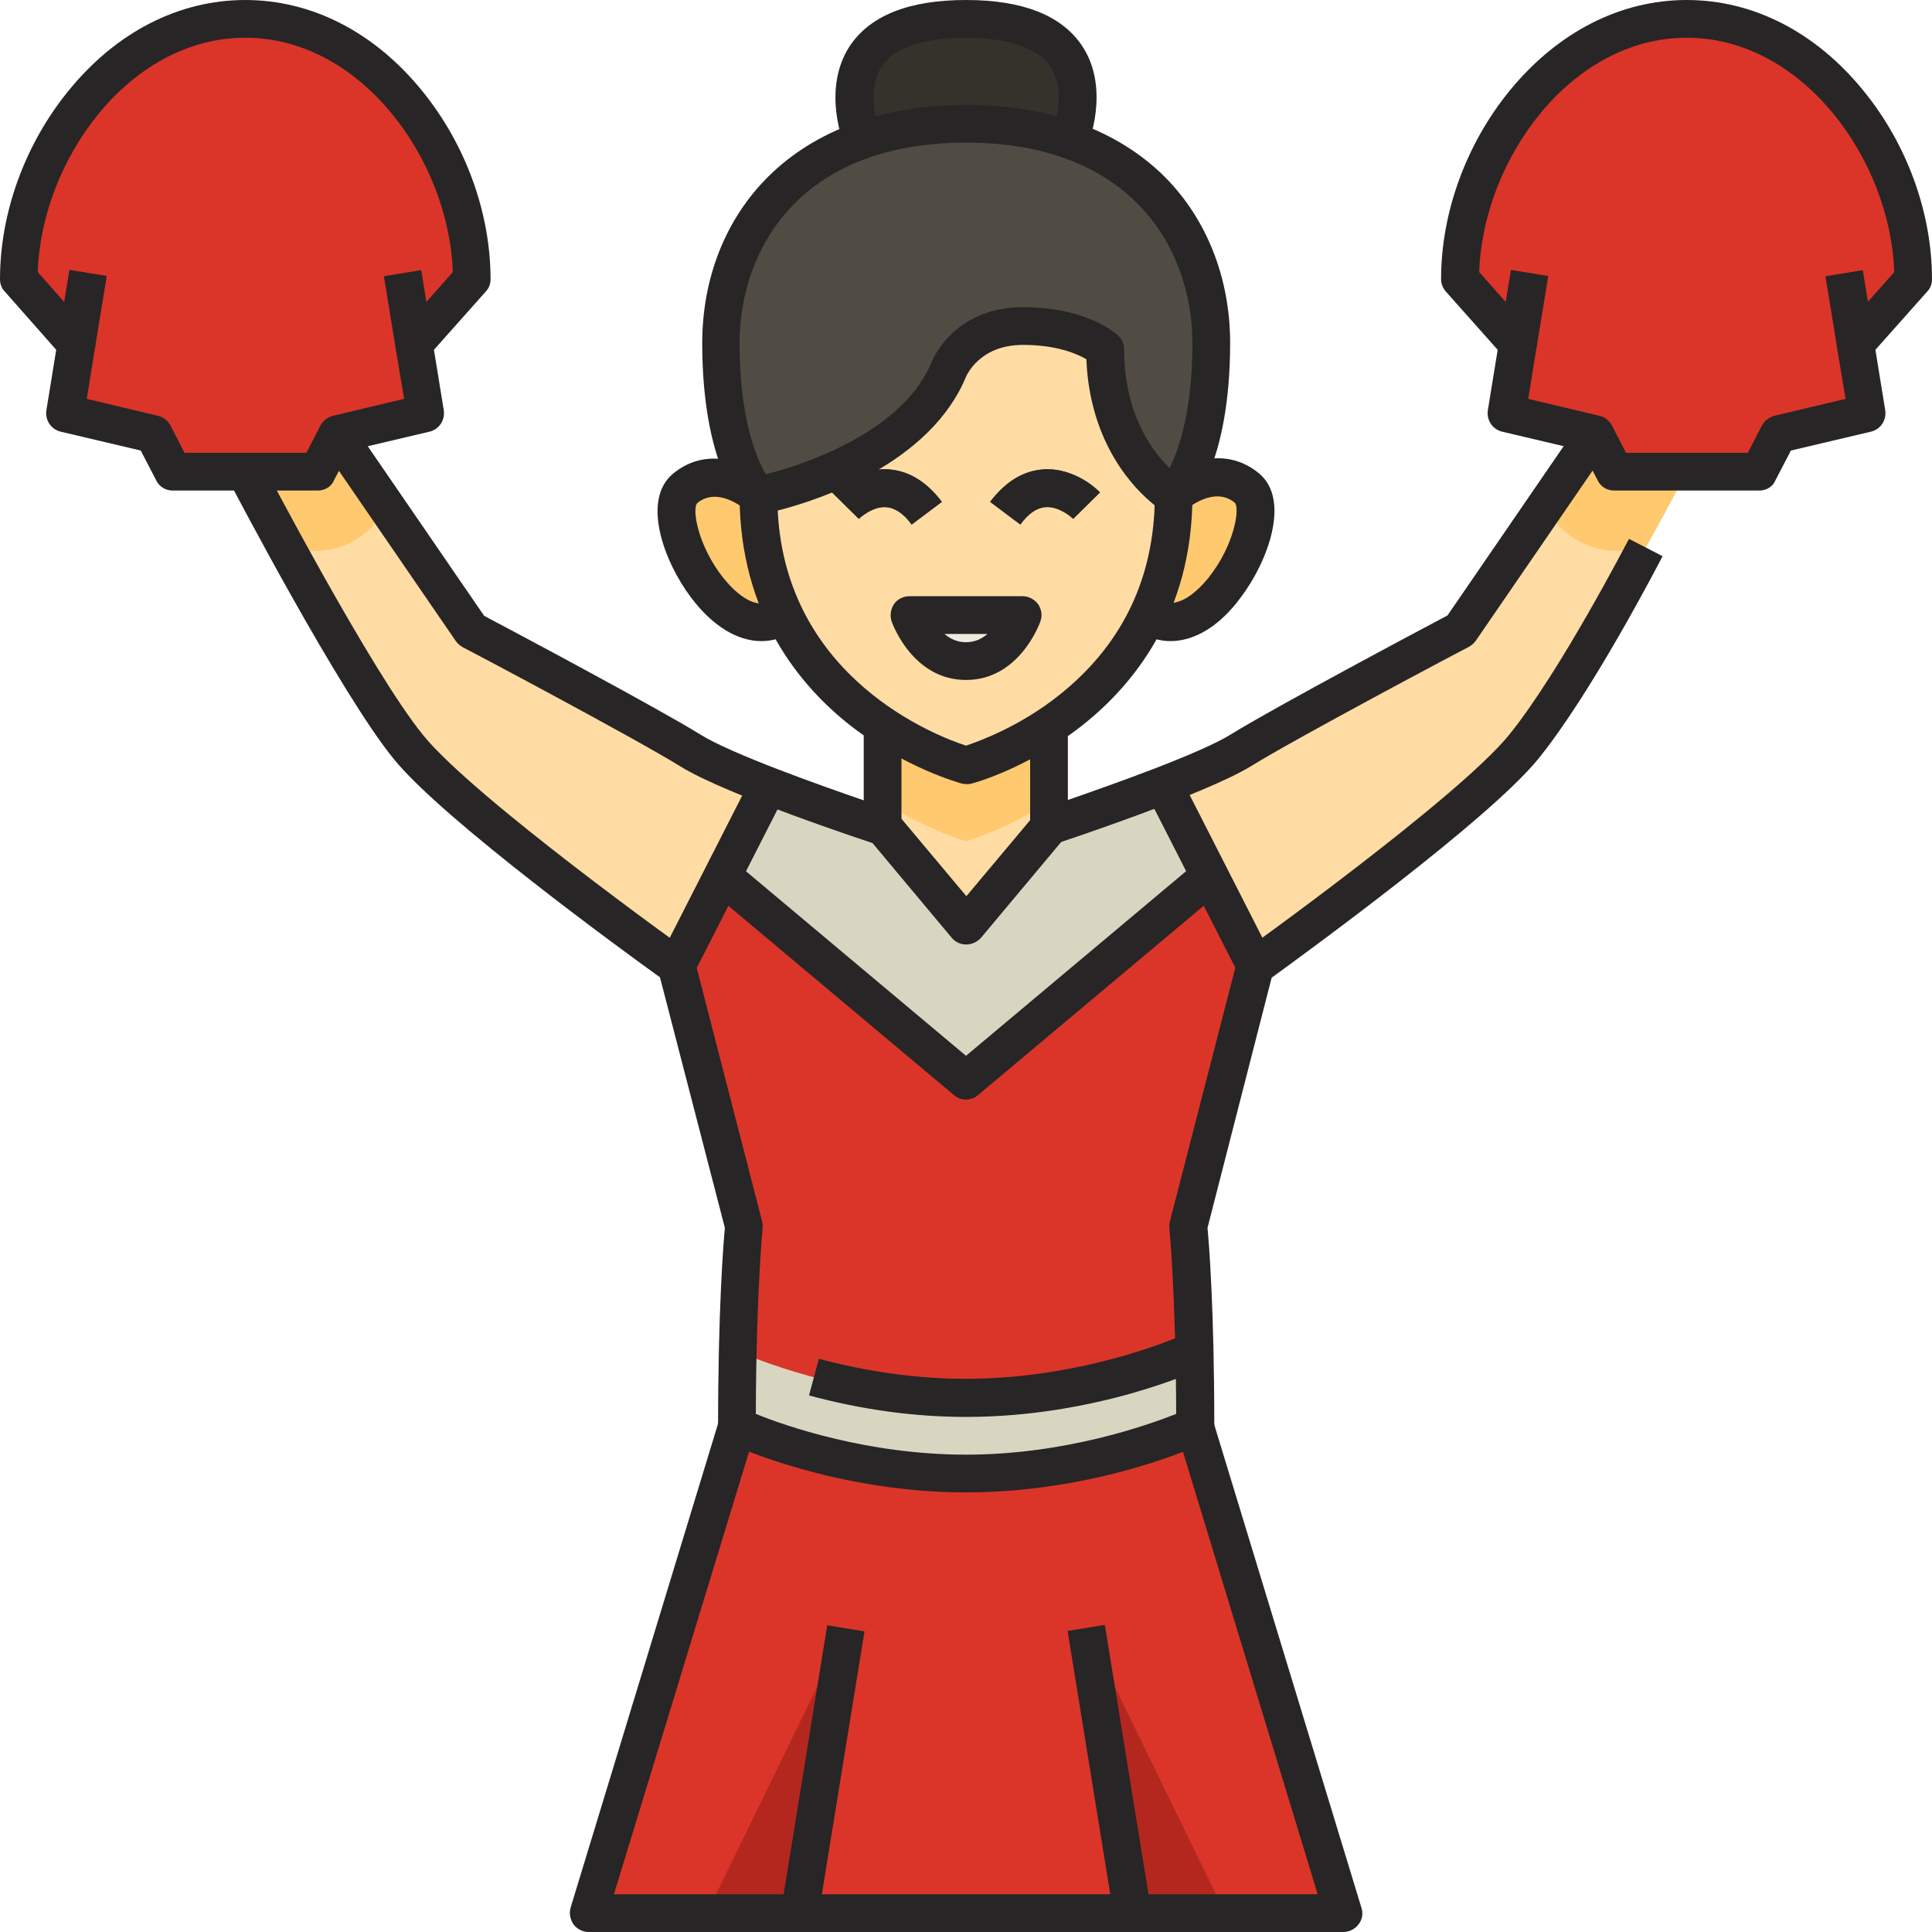<svg id="Layer_1" enable-background="new 0 0 512 512" height="512" viewBox="0 0 512 512" width="512" xmlns="http://www.w3.org/2000/svg"><g id="XMLID_1_"><g id="XMLID_4075_"><path id="XMLID_384_" d="m228.6 37.1s-13.8-32.1 27.4-32.1 27.4 32.1 27.4 32.1" fill="#35322b"/><path id="XMLID_423_" d="m201 131.6s-10-9.9-10-40.7c0-30.7 21-58.1 65-58.1s65 27.3 65 58.1c0 30.7-10 40.7-10 40.7" fill="#504c43"/><path id="XMLID_420_" d="m316.7 378 39.3 129h-200l39.3-129" fill="#db3529"/><g id="XMLID_403_"><path id="XMLID_421_" d="m234 192v27s-39.2-12.9-51-20.2c-12.2-7.6-58-31.8-58-31.8l-35.7-52-24.3 10s29.1 55.7 43.2 73 71 58 71 58l17.8 69s-1.8 18.1-1.8 53c0 0 26.7 12.5 60.7 12.5s60.7-12.5 60.7-12.5c0-34.8-1.8-53-1.8-53l17.8-69s56.9-40.7 71-58 43.2-73 43.2-73l-24.3-9.9-35.5 51.9s-45.8 24.2-58 31.8c-11.8 7.3-51 20.2-51 20.2v-27" fill="#ffdca4"/></g><path id="XMLID_2113_" d="m314.9 325s1.8 18.1 1.8 53c0 0-26.7 12.5-60.7 12.5s-60.7-12.5-60.7-12.5c0-34.8 1.8-53 1.8-53l-17.8-69 24.4-47.8c14.5 5.6 30.3 10.8 30.3 10.8l22 26.3 22-26.3s15.8-5.2 30.4-10.8l24.4 47.8z" fill="#db3529"/><path id="XMLID_2212_" d="m316.7 378s-26.7 12.5-60.7 12.5-60.7-12.5-60.7-12.5c0-7.4.1-14 .2-19.9 2.6 1.1 28.3 12.4 60.5 12.4s58-11.3 60.5-12.4c.1 5.9.2 12.5.2 19.9z" fill="#d8d6c1"/><path id="XMLID_2106_" d="m320.6 232.1-64.6 54.3-64.6-54.2 12.2-24c14.6 5.6 30.4 10.8 30.4 10.8l22 26.3 22-26.3s15.8-5.2 30.4-10.8z" fill="#d8d6c1"/><path id="XMLID_2342_" d="m278 212.4v-20.4h-44v20.4c11.7 7.7 22 10.5 22 10.5s10.3-2.8 22-10.5z" fill="#ffc96f"/><path id="XMLID_426_" d="m311 131.4c0 56.8-55 71.4-55 71.4s-55-14.7-55-71.4c0 0 36.9-1.5 50.5-33.5 0 0 4.5-11.4 19.6-11.4s21.8 6.1 21.8 6.1c0 27.8 18.1 38.8 18.1 38.8z" fill="#ffdca4"/><path id="XMLID_425_" d="m201 131.4s-10.5-9.4-19.4-2c-9 7.4 10.5 44.3 26.2 33.6" fill="#ffc96f"/><path id="XMLID_424_" d="m311 131.4s10.5-9.4 19.4-2-10.4 44.3-26.2 33.6" fill="#ffc96f"/><g id="XMLID_419_"><path id="XMLID_2337_" d="m241.6 139c-2.1-2.9-4.4-4.4-6.7-4.6-3.8-.3-7.3 3.1-7.3 3.1l-7.1-7c.7-.7 6.8-6.7 15.1-6.1 5.3.4 10 3.3 14 8.6z" fill="#35322b"/></g><g id="XMLID_418_"><path id="XMLID_2336_" d="m270.4 139-8-6c4-5.3 8.7-8.2 14-8.6 8.3-.6 14.5 5.4 15.1 6.1l-7.1 7c-1-1-4.2-3.4-7.4-3.1-2.3.2-4.5 1.7-6.6 4.6z" fill="#35322b"/></g><path id="XMLID_415_" d="m271 163s-4.3 12.2-15 12.2-15-12.2-15-12.2z" fill="#ebebdf"/><path id="XMLID_2344_" d="m89.3 115.1-24.3 9.9s4.7 9.1 11.3 21h7.2c8.1 0 15.4-4.6 18.9-11.8z" fill="#ffc96f"/><path id="XMLID_2334_" d="m422.7 115.1 24.3 9.9s-4.7 9.1-11.3 21h-7.2c-8.1 0-15.4-4.6-18.9-11.8z" fill="#ffc96f"/><path id="XMLID_406_" d="m491.8 91.2 3 18.3-23.4 5.5-5.1 9.9h-38.4l-5.1-9.9-23.4-5.5 3-18.3-15.4-17.2c0-32.9 25.5-69 60-69s60 36.1 60 69z" fill="#db3529"/><g id="XMLID_405_"><path id="XMLID_2372_" d="m480.7 76.8h19.1v10h-19.1z" fill="#b4271e" transform="matrix(.161 .987 -.987 .161 492.055 -415.21)"/></g><path id="XMLID_400_" d="m20.2 91.2-3 18.3 23.4 5.5 5.1 9.9h38.4l5.1-9.9 23.4-5.5-3-18.3 15.4-17.2c0-32.9-25.5-69-60-69s-60 36.1-60 69z" fill="#db3529"/><g id="XMLID_398_"><path id="XMLID_2371_" d="m16.8 72.2h10v19.1h-10z" fill="#b4271e" transform="matrix(.987 .161 -.161 .987 13.447 -2.438)"/></g><path id="XMLID_1677_" d="m211.8 507 12.3-75.4-36.8 75.4z" fill="#b4271e"/><path id="XMLID_2367_" d="m300.2 507-12.3-75.4 36.8 75.4z" fill="#b4271e"/><g id="XMLID_401_"><path id="XMLID_2369_" d="m98.7 76.8h19.1v10h-19.1z" fill="#b4271e" transform="matrix(.161 .987 -.987 .161 171.53 -38.189)"/></g><g id="XMLID_412_"><path id="XMLID_2368_" d="m398.8 72.2h10v19.1h-10z" fill="#b4271e" transform="matrix(.987 .161 -.161 .987 18.427 -63.92)"/></g></g><g id="XMLID_4005_"><g id="XMLID_928_"><path id="XMLID_2003_" d="m256 207.8c-.4 0-.9-.1-1.3-.2-.6-.2-14.9-4.1-29.3-15.3-13.4-10.5-29.4-29.6-29.4-61 0-2.4 1.7-4.4 4-4.9.4-.1 37.5-7.6 46.9-30.5.2-.5 5.9-14.5 24.2-14.5 16.6 0 24.3 6.7 25.2 7.5 1 .9 1.6 2.3 1.6 3.7 0 24.7 15.6 34.4 15.7 34.5 1.5.9 2.4 2.5 2.4 4.3 0 31.4-16 50.5-29.4 61-14.4 11.3-28.7 15.2-29.3 15.3-.4.1-.9.1-1.3.1zm-49.9-72.5c2.2 44.6 42.2 59.8 49.9 62.3 3.6-1.2 14.3-5.1 24.7-13.4 16.1-12.8 24.6-29.7 25.3-50.3-5.3-4.2-17.2-16.2-18.1-38.7-2.4-1.4-7.8-3.8-16.8-3.8-11.6 0-14.9 8.2-15 8.2-9.4 23.2-39 32.9-50 35.7z" fill="#272526"/></g><g id="XMLID_925_"><path id="XMLID_2002_" d="m201.8 169.9c-6.4 0-13-4-18.7-11.6-7.1-9.4-13.2-25.8-4.7-32.8 9.7-8 21.2-2.1 26 2.2l-6.7 7.5c-.3-.3-7.4-6.4-12.9-1.9-1.5 1.4.1 11.4 7 20 2.3 2.8 8.1 9.1 13.2 5.6l5.6 8.3c-2.8 1.8-5.8 2.7-8.8 2.7z" fill="#272526"/></g><g id="XMLID_924_"><path id="XMLID_1971_" d="m310.2 169.9c-3 0-6-.9-8.8-2.8l5.6-8.3c5.1 3.4 10.9-2.8 13.2-5.6 6.9-8.6 8.5-18.6 7-20-5.5-4.5-12.6 1.6-12.9 1.9l-6.7-7.5c4.7-4.3 16.2-10.2 26-2.2 8.5 7 2.4 23.4-4.7 32.8-5.6 7.7-12.3 11.7-18.7 11.7z" fill="#272526"/></g><g id="XMLID_923_"><path id="XMLID_1969_" d="m314.6 135.1-7.1-7.1s8.5-9.4 8.5-37.1c0-24.5-15.7-53.1-60-53.1s-60 28.6-60 53.1c0 27.7 8.5 37.1 8.6 37.2l-7.1 7c-1.2-1.2-11.4-12.3-11.4-44.2 0-17.2 6.2-32.9 17.5-44.1 12.5-12.4 30.7-19 52.5-19s40 6.6 52.5 19c11.2 11.2 17.4 26.9 17.4 44.1 0 31.9-10.3 43.1-11.4 44.2z" fill="#272526"/></g><g id="XMLID_754_"><path id="XMLID_1956_" d="m278 224c-1 0-2.1-.3-2.9-1-1.3-.9-2.1-2.4-2.1-4v-27h10v20c11.5-4 35.1-12.3 43.4-17.5 11.3-7 50-27.6 57.2-31.4l35-51 8.2 5.7-35.7 52c-.5.7-1.1 1.2-1.8 1.6-.5.2-45.8 24.2-57.7 31.6-12.2 7.5-50.5 20.2-52.1 20.7-.5.2-1 .3-1.5.3z" fill="#272526"/></g><g id="XMLID_912_"><path id="XMLID_1953_" d="m356 512h-200c-1.6 0-3.1-.8-4-2-.9-1.3-1.2-2.9-.8-4.4l39.3-129 9.6 2.9-37.4 122.5h186.5l-37.3-122.5 9.6-2.9 39.3 129c.5 1.5.2 3.2-.8 4.4-.9 1.2-2.4 2-4 2z" fill="#272526"/></g><g id="XMLID_911_"><path id="XMLID_1927_" d="m241.6 139c-2.1-2.9-4.4-4.4-6.7-4.6-3.8-.3-7.3 3.1-7.3 3.1l-7.1-7c.7-.7 6.8-6.7 15.1-6.1 5.3.4 10 3.3 14 8.6z" fill="#272526"/></g><g id="XMLID_910_"><path id="XMLID_1924_" d="m270.4 139-8-6c4-5.3 8.7-8.2 14-8.6 8.3-.6 14.5 5.4 15.1 6.1l-7.1 7c-1-1-4.2-3.4-7.4-3.1-2.3.2-4.5 1.7-6.6 4.6z" fill="#272526"/></g><g id="XMLID_909_"><path id="XMLID_1806_" d="m256 180.2c-14.1 0-19.5-14.9-19.7-15.5-.5-1.5-.3-3.2.6-4.6.9-1.3 2.5-2.1 4.1-2.1h30c1.6 0 3.1.8 4.1 2.1.9 1.3 1.2 3 .6 4.6-.2.6-5.6 15.5-19.7 15.5zm-5.7-12.2c1.5 1.3 3.4 2.2 5.7 2.2s4.2-.9 5.7-2.2z" fill="#272526"/></g><g id="XMLID_798_"><path id="XMLID_1797_" d="m398.8 72.2h10v19.1h-10z" fill="#272526" transform="matrix(.987 .161 -.161 .987 18.427 -63.92)"/></g><g id="XMLID_809_"><path id="XMLID_1621_" d="m466.2 130h-38.4c-1.9 0-3.6-1-4.4-2.7l-4.1-7.9-21.2-5c-2.6-.6-4.2-3.1-3.8-5.7l2.6-16-13.7-15.4c-.8-.9-1.3-2.1-1.3-3.3 0-17.6 6.6-35.8 18.2-50 12.7-15.5 29.3-24 46.9-24s34.2 8.5 46.8 24c11.6 14.2 18.2 32.4 18.2 50 0 1.2-.4 2.4-1.3 3.3l-13.7 15.4 2.6 16c.4 2.6-1.2 5.1-3.8 5.7l-21.2 5-4.1 7.9c-.7 1.7-2.4 2.7-4.3 2.7zm-35.3-10h32.3l3.7-7.2c.7-1.3 1.9-2.2 3.3-2.6l18.9-4.5-2.3-13.7c-.2-1.5.2-3 1.2-4.1l14-15.8c-1-29.7-24.2-62.1-55-62.1s-54 32.4-55 62.1l14 15.8c1 1.1 1.4 2.6 1.2 4.1l-2.2 13.7 18.9 4.5c1.4.3 2.6 1.3 3.3 2.6z" fill="#272526"/></g><g id="XMLID_801_"><path id="XMLID_1618_" d="m480.7 76.8h19.1v10h-19.1z" fill="#272526" transform="matrix(.161 .987 -.987 .161 492.055 -415.21)"/></g><g id="XMLID_804_"><path id="XMLID_1604_" d="m234 224c-.5 0-1-.1-1.6-.2-1.6-.5-39.9-13.1-52.1-20.7-11.9-7.4-57.2-31.4-57.7-31.6-.7-.4-1.3-.9-1.8-1.6l-35.7-52 8.2-5.7 35 51c7.2 3.8 45.9 24.4 57.2 31.4 8.3 5.2 31.8 13.5 43.4 17.5v-20h10v27c0 1.6-.8 3.1-2.1 4-.7.6-1.8.9-2.8.9z" fill="#272526"/></g><g id="XMLID_808_"><g id="XMLID_797_"><path id="XMLID_1602_" d="m256 395.5c-34.7 0-61.7-12.5-62.8-13-1.8-.8-2.9-2.6-2.9-4.5 0-30.8 1.4-48.5 1.8-52.6l-17.2-66.4c-9.3-6.7-57.3-41.6-70.5-57.8-14.3-17.5-42.6-71.6-43.8-73.9l8.9-4.6c.3.6 29 55.5 42.7 72.2 13.5 16.6 69.5 56.7 70.1 57.1 1 .7 1.6 1.7 1.9 2.8l17.8 69c.1.6.2 1.2.1 1.7 0 .2-1.7 17.2-1.8 49.2 7.6 3.1 29.6 10.8 55.7 10.8 26.2 0 48.1-7.8 55.7-10.8-.1-32-1.8-49-1.8-49.2-.1-.6 0-1.2.1-1.7l17.8-69c.3-1.1 1-2.1 1.9-2.8.6-.4 56.5-40.5 70.1-57.1 13.6-16.7 31.7-51.8 31.9-52.1l8.9 4.6c-.8 1.5-18.8 36.4-33.1 53.9-13.3 16.2-61.3 51.1-70.5 57.8l-17 66.3c.4 4.1 1.8 21.7 1.8 52.6 0 1.9-1.1 3.7-2.9 4.5-1.2.6-28.2 13-62.9 13z" fill="#272526"/></g></g><g id="XMLID_2200_"><g id="XMLID_182_"><path id="XMLID_1601_" d="m256 375.5c-13.6 0-27.6-1.9-41.6-5.7l2.6-9.7c13.2 3.5 26.3 5.3 39 5.3 32.4 0 58.3-11.9 58.6-12.1l4.2 9.1c-1.1.7-28.1 13.1-62.8 13.1z" fill="#272526"/></g></g><g id="XMLID_802_"><path id="XMLID_1599_" d="m98.7 76.8h19.1v10h-19.1z" fill="#272526" transform="matrix(.161 .987 -.987 .161 171.53 -38.189)"/></g><g id="XMLID_800_"><path id="XMLID_1586_" d="m84.2 130h-38.4c-1.9 0-3.6-1-4.4-2.7l-4.1-7.9-21.2-5c-2.6-.6-4.2-3.1-3.8-5.7l2.6-16-13.6-15.4c-.9-.9-1.3-2.1-1.3-3.3 0-17.6 6.6-35.8 18.2-50 12.6-15.5 29.2-24 46.8-24s34.2 8.5 46.8 24c11.6 14.2 18.2 32.4 18.2 50 0 1.2-.4 2.4-1.3 3.3l-13.7 15.4 2.6 16c.4 2.6-1.2 5.1-3.8 5.7l-21.2 5-4.1 7.9c-.7 1.7-2.4 2.7-4.3 2.7zm-35.3-10h32.3l3.7-7.2c.7-1.3 1.9-2.2 3.3-2.6l18.9-4.5-2.3-13.7c-.2-1.5.2-3 1.2-4.1l14-15.8c-1-29.7-24.2-62.1-55-62.1s-54 32.4-55 62.1l14 15.8c1 1.1 1.4 2.6 1.2 4.1l-2.2 13.7 18.9 4.5c1.4.3 2.6 1.3 3.3 2.6z" fill="#272526"/></g><g id="XMLID_799_"><path id="XMLID_1585_" d="m16.8 72.2h10v19.1h-10z" fill="#272526" transform="matrix(.987 .161 -.161 .987 13.447 -2.438)"/></g><g id="XMLID_805_"><path id="XMLID_1584_" d="m186.5 205.2h10v53.7h-10z" fill="#272526" transform="matrix(.891 .454 -.454 .891 126.206 -61.619)"/></g><g id="XMLID_807_"><path id="XMLID_1583_" d="m293.7 227.1h53.7v10h-53.7z" fill="#272526" transform="matrix(.454 .891 -.891 .454 381.846 -158.882)"/></g><g id="XMLID_806_"><path id="XMLID_1582_" d="m256 250.3c-1.5 0-2.9-.7-3.8-1.8l-22-26.3 7.7-6.4 18.2 21.7 18.2-21.7 7.7 6.4-22 26.3c-1.1 1.2-2.5 1.8-4 1.8z" fill="#272526"/></g><g id="XMLID_803_"><path id="XMLID_1580_" d="m224 39.1c-.3-.6-6.4-15.3 1.2-26.9 5.4-8.1 15.7-12.2 30.8-12.2s25.4 4.1 30.8 12.2c7.6 11.5 1.5 26.3 1.2 26.9l-9.2-3.9c0-.1 4.3-10.5-.4-17.5-4.2-6.3-14.5-7.7-22.4-7.7s-18.2 1.3-22.4 7.7c-4.6 7-.4 17.3-.3 17.4z" fill="#272526"/></g><g id="XMLID_813_"><path id="XMLID_1533_" d="m256 291.4c-1.1 0-2.3-.4-3.2-1.2l-64.6-54.2 6.4-7.7 61.4 51.5 61.4-51.5 6.4 7.7-64.6 54.2c-.9.8-2.1 1.2-3.2 1.2z" fill="#272526"/></g><g id="XMLID_810_"><path id="XMLID_1532_" d="m213 431.1h10v76.4h-10z" fill="#272526" transform="matrix(.987 .16 -.16 .987 77.97 -28.852)"/></g><g id="XMLID_812_"><path id="XMLID_1510_" d="m255.8 464.3h76.4v10h-76.4z" fill="#272526" transform="matrix(.16 .987 -.987 .16 710.13 103.854)"/></g></g></g></svg>
